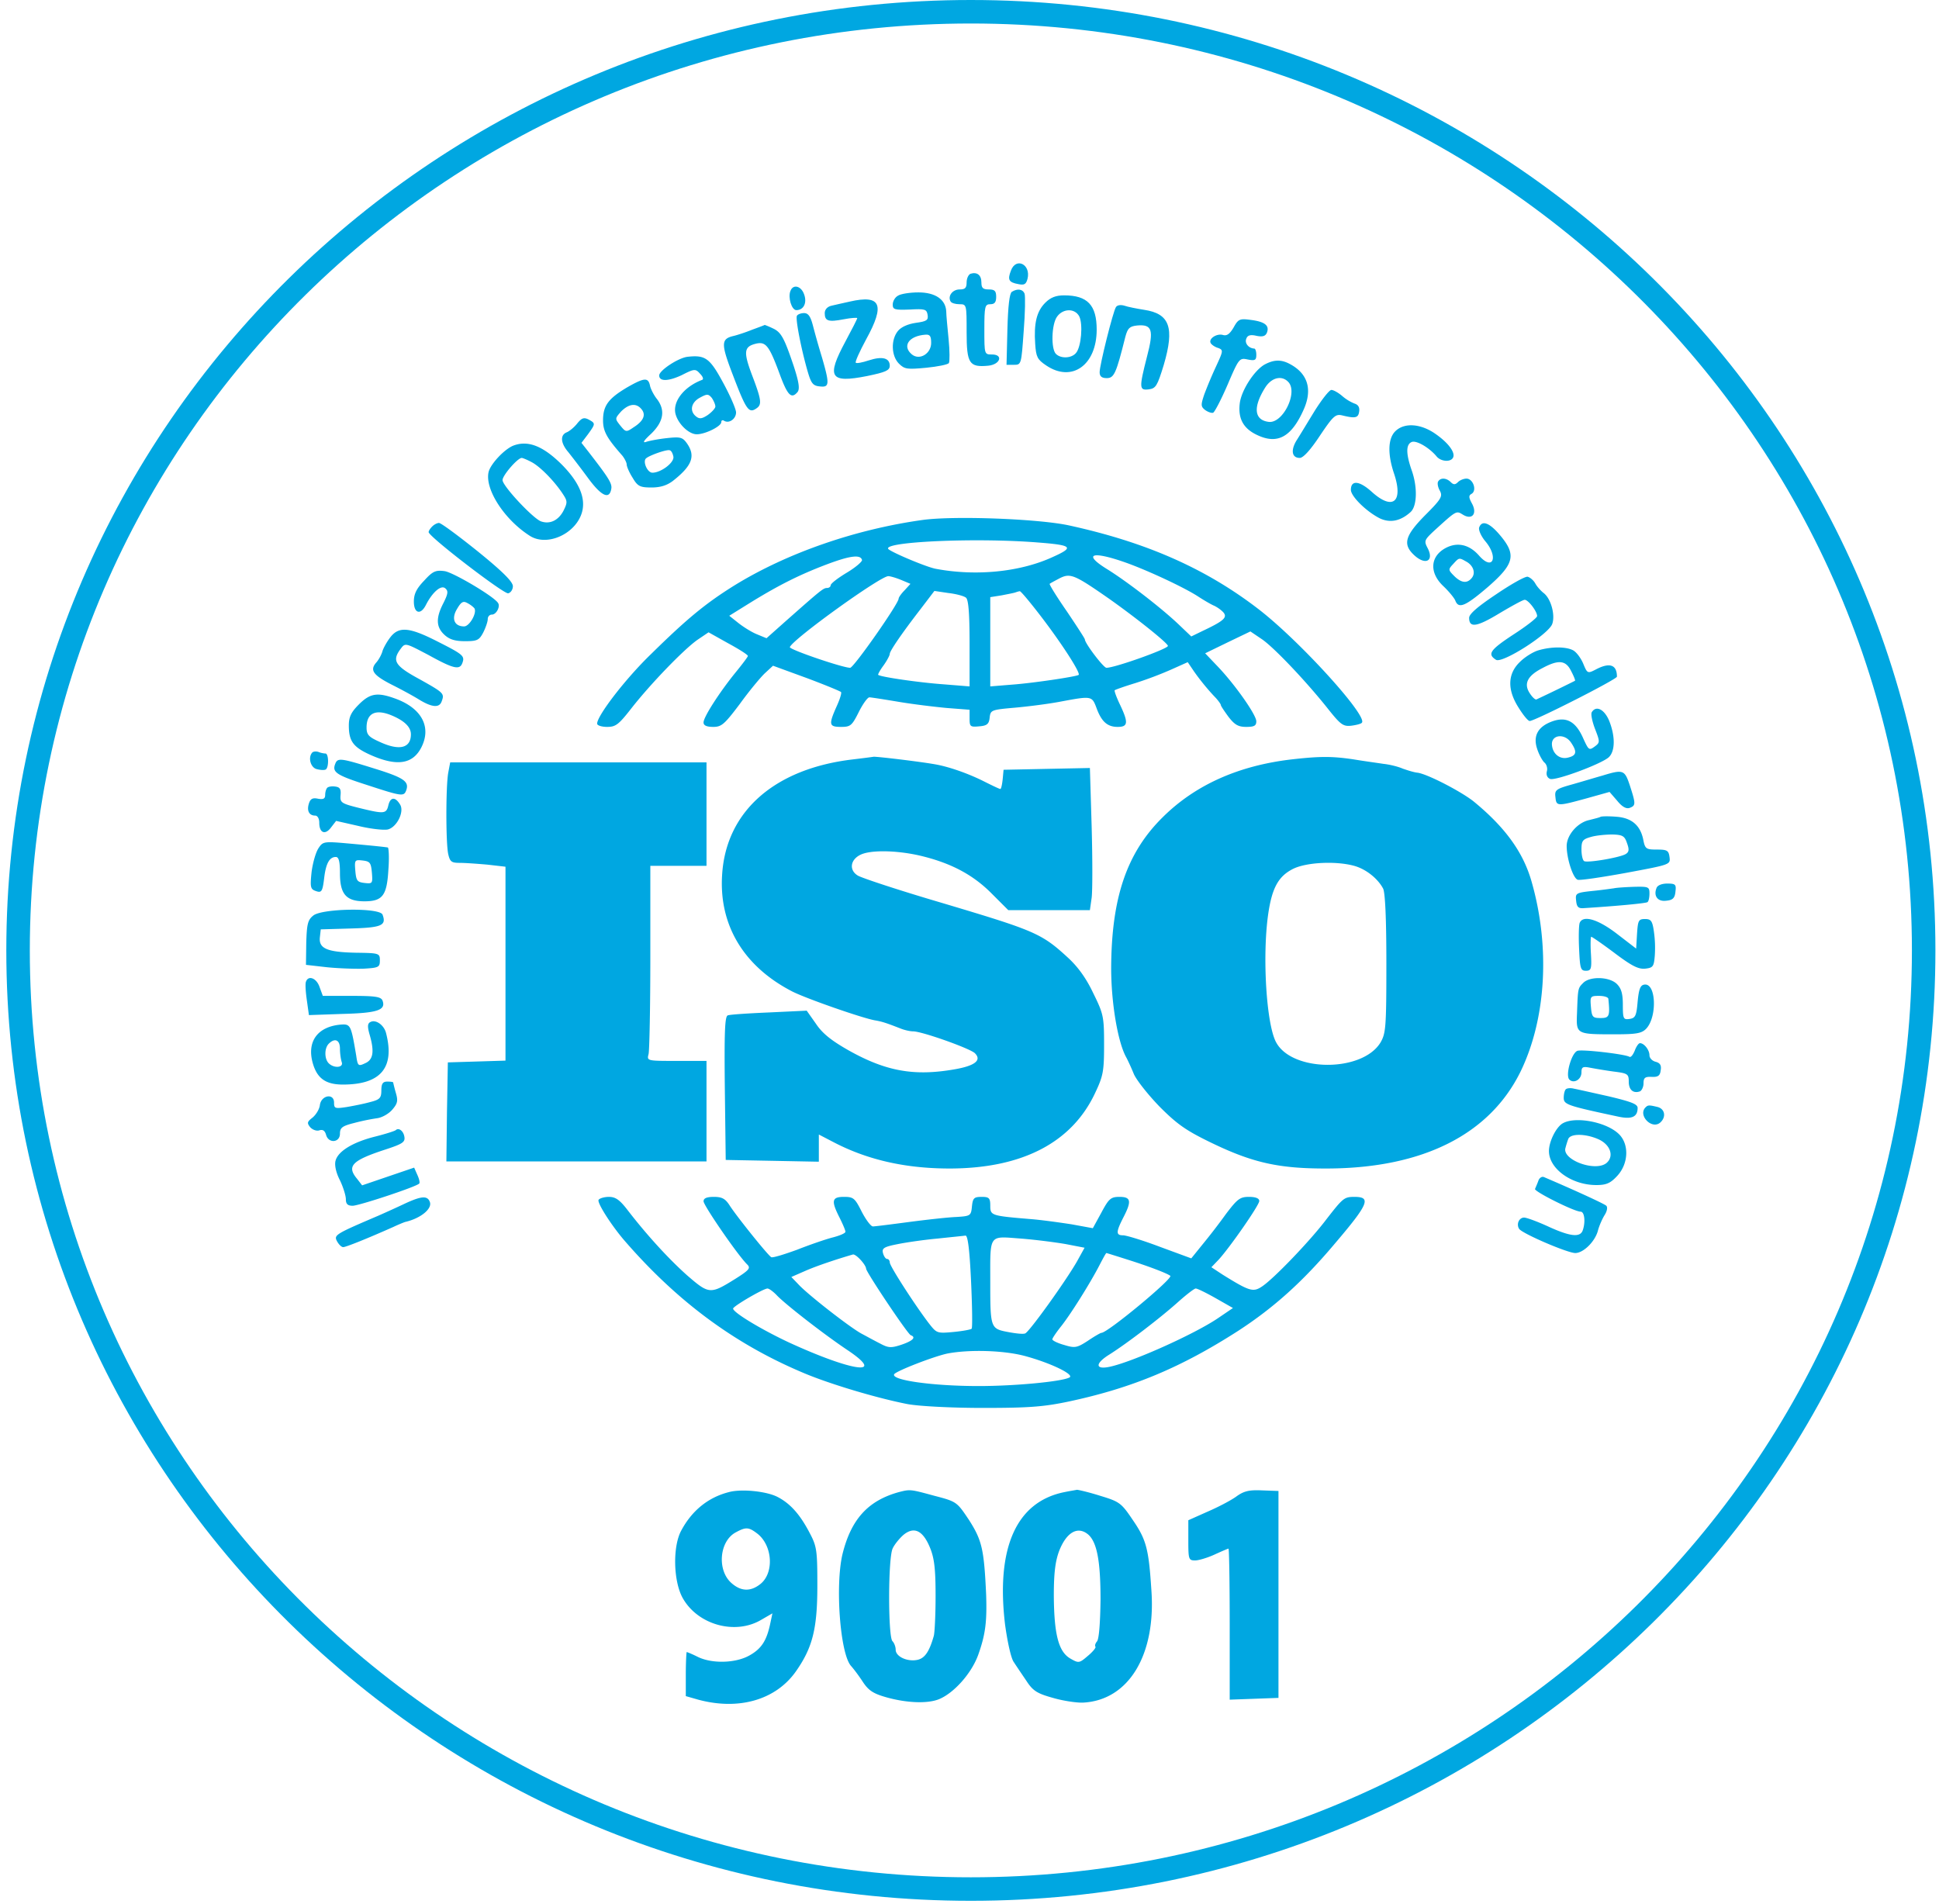<?xml version="1.0" encoding="UTF-8"?>
<svg xmlns="http://www.w3.org/2000/svg" viewBox="0 0 165 162" fill="none">
  <path d="M163.695 80.879c0 44.102-36.287 79.879-81.08 79.879-44.792 0-81.078-35.777-81.078-79.879C1.537 36.777 37.823 1 82.616 1c44.792 0 81.079 35.777 81.079 79.879Z" stroke="#00A7E1" stroke-width="2"></path>
  <path d="M86.028 23.022c-.302.78-.201 1.006.63 1.157.502.1.653.025.779-.453.302-1.232-.981-1.861-1.409-.704ZM82.582 23.299c-.176.075-.327.402-.327.729 0 .478-.126.604-.603.604-.604 0-1.032.578-.755 1.031.075.126.402.226.754.226.604 0 .604.026.604 2.39 0 2.666.227 2.993 1.836 2.842 1.032-.1 1.308-.955.327-.955-.654 0-.654 0-.654-2.139 0-1.962.05-2.138.504-2.138.377 0 .502-.176.502-.628 0-.503-.125-.63-.628-.63s-.63-.125-.63-.603c0-.629-.377-.905-.93-.73ZM67.263 24.758c-.226.553.101 1.634.504 1.634.628 0 .93-.628.654-1.358-.252-.704-.931-.88-1.158-.276ZM86.104 24.833c-.201.126-.327 1.233-.378 3.195l-.075 3.018h.629c.629 0 .629-.025.83-2.842.126-1.56.15-3.019.075-3.22-.15-.377-.603-.453-1.081-.151ZM76.42 25.16c-.252.126-.453.478-.453.755 0 .427.15.477 1.459.427 1.282-.075 1.433-.025 1.509.453.075.453-.076.553-1.006.68-.68.1-1.233.351-1.51.678-.628.755-.578 2.138.076 2.792.478.478.704.503 2.314.352 1.006-.1 1.862-.276 1.937-.402.075-.126.075-1.031-.025-2.037-.1-1.007-.201-2.063-.201-2.365-.05-1.006-.931-1.61-2.365-1.61-.73 0-1.51.126-1.736.277Zm2.817 4.025c0 .905-.981 1.509-1.635.98-.856-.704-.277-1.584 1.157-1.685.377-.025.478.126.478.705ZM88.946 25.764c-.73.73-.98 1.735-.855 3.521.075 1.082.176 1.308.93 1.811 2.189 1.484 4.302-.025 4.302-3.043 0-2.088-.78-2.918-2.767-2.918-.704 0-1.157.176-1.61.629Zm2.893 1.157c.327.654.176 2.59-.277 3.119-.377.453-1.283.503-1.71.075-.428-.427-.378-2.515.1-3.17.503-.703 1.51-.729 1.887-.024ZM72.32 25.663c-.554.126-1.258.277-1.56.352-.352.076-.579.327-.579.63 0 .678.302.779 1.61.527.629-.125 1.157-.15 1.157-.1 0 .075-.452.956-1.006 1.987-1.635 3.043-1.333 3.572 1.836 2.943 1.585-.327 1.937-.478 1.937-.88 0-.654-.629-.83-1.786-.453-.528.176-1.031.276-1.106.2-.076-.075.327-.955.88-1.986 1.635-2.968 1.258-3.824-1.384-3.22ZM94.958 26.14c-.252.403-1.384 4.931-1.384 5.535 0 .352.177.503.604.503.629 0 .805-.403 1.585-3.522.201-.73.352-.88.98-.955 1.309-.126 1.46.377.856 2.666-.68 2.666-.654 2.867.15 2.767.605-.076.73-.277 1.284-2.088.93-3.17.503-4.352-1.66-4.679-.63-.1-1.409-.251-1.686-.352-.327-.1-.629-.05-.73.126Z" fill="#00A7E1"></path>
  <path d="M67.817 26.87c-.151.227.377 2.918.93 4.805.277.93.428 1.157 1.007 1.207.83.1.855-.176.2-2.44a69.933 69.933 0 0 1-.779-2.741c-.201-.78-.402-1.057-.754-1.057-.252 0-.529.1-.604.226ZM104.969 27.877c-.327.553-.578.729-.905.628-.529-.15-1.258.327-1.032.705.076.125.352.327.629.402.453.176.428.252-.176 1.56a36.5 36.5 0 0 0-1.006 2.39c-.302.905-.302 1.03.075 1.333.252.175.554.276.679.226.126-.05.68-1.107 1.233-2.39.956-2.239 1.006-2.289 1.71-2.138.629.126.73.05.73-.402 0-.277-.076-.528-.176-.528-.478-.026-.83-.453-.679-.83.1-.302.352-.378.88-.252.528.1.755.025.88-.277.227-.603-.176-.93-1.383-1.081-.931-.126-1.056-.076-1.459.654ZM64.019 28.053c-.554.226-1.258.452-1.56.528-1.107.251-1.132.629-.1 3.32 1.131 2.968 1.358 3.295 1.987 2.868.503-.327.478-.68-.378-2.918-.704-1.887-.654-2.34.302-2.59.88-.227 1.157.1 2.038 2.464.704 1.937 1.03 2.264 1.56 1.635.2-.251.125-.83-.328-2.213-.83-2.465-1.081-2.893-1.81-3.22a6.874 6.874 0 0 0-.655-.277c-.025.025-.503.201-1.056.403ZM58.485 30.367c-.78.1-2.39 1.157-2.39 1.584 0 .529.78.504 1.912-.025 1.082-.553 1.182-.553 1.56-.125.25.251.326.478.175.528-1.584.603-2.565 1.911-2.238 2.968.251.83 1.132 1.66 1.786 1.66.73 0 2.087-.68 2.087-1.031 0-.151.101-.201.227-.126.428.277 1.031-.15 1.031-.704 0-.277-.503-1.434-1.107-2.54-1.131-2.089-1.509-2.365-3.043-2.19Zm2.39 4.226c0 .15-.302.478-.655.73-.503.326-.704.351-1.006.1-.553-.453-.402-1.183.352-1.585.604-.327.705-.327 1.007.025.15.227.301.554.301.73ZM107.661 30.996c-.881.453-2.038 2.213-2.164 3.345-.151 1.283.302 2.138 1.51 2.692 1.71.804 2.892.15 3.924-2.164.779-1.735.352-3.093-1.183-3.898-.704-.378-1.308-.378-2.087.025Zm2.012 1.56c.754.93-.528 3.496-1.711 3.345-1.232-.151-1.358-1.233-.301-2.918.553-.88 1.458-1.082 2.012-.428ZM53.379 32.958c-1.61.956-2.063 1.56-2.063 2.817 0 .93.327 1.51 1.635 2.993.201.252.377.604.377.755 0 .176.227.704.503 1.132.428.73.63.83 1.61.83.755 0 1.308-.176 1.811-.554 1.635-1.282 1.962-2.112 1.208-3.194-.378-.528-.554-.579-1.71-.453-.705.076-1.51.227-1.787.327-.327.1-.15-.15.453-.704 1.056-1.031 1.233-2.012.453-2.993-.252-.328-.503-.83-.554-1.082-.15-.73-.477-.704-1.936.126Zm1.207 1.861c.402.478.176 1.006-.654 1.534-.654.453-.68.428-1.157-.15-.453-.579-.453-.579.075-1.183.654-.654 1.283-.754 1.736-.201Zm2.717 4.05c.075.503-1.057 1.358-1.786 1.358-.428 0-.83-.93-.554-1.207.252-.252 1.736-.78 2.012-.705.151.026.277.277.328.554ZM111.886 34.945c-.603.98-1.282 2.113-1.559 2.54-.503.83-.403 1.484.277 1.484.301 0 .93-.704 1.71-1.886 1.132-1.685 1.333-1.861 1.887-1.736 1.131.277 1.383.227 1.458-.327.051-.352-.075-.578-.402-.679a3.76 3.76 0 0 1-1.056-.654c-.327-.277-.73-.503-.906-.503-.176 0-.805.805-1.409 1.76ZM49.128 36.026c-.252.327-.654.654-.88.755-.604.226-.554.93.125 1.71a86.07 86.07 0 0 1 1.685 2.214c1.132 1.534 1.811 1.836 1.962.88.076-.452-.251-.955-1.987-3.194l-.553-.704.553-.73c.654-.905.654-.93.05-1.258-.402-.2-.578-.125-.955.327ZM118.728 36.706c-.629.628-.654 1.962-.1 3.597.805 2.414-.101 3.169-1.887 1.56-1.056-.957-1.786-1.032-1.786-.177 0 .553 1.308 1.836 2.44 2.415.88.427 1.786.251 2.641-.528.554-.504.604-2.139.076-3.597-.478-1.384-.478-2.164.025-2.365.402-.15 1.484.478 2.113 1.233.352.427 1.157.503 1.383.125.252-.402-.327-1.232-1.434-2.012-1.257-.905-2.691-1.031-3.471-.251ZM43.644 37.938c-.755.327-1.886 1.534-2.063 2.214-.352 1.459 1.334 4.075 3.522 5.458 1.484.93 3.924-.201 4.427-2.037.327-1.208-.252-2.566-1.76-4.075-1.585-1.56-2.868-2.063-4.126-1.56Zm1.585 1.384c.73.377 1.962 1.635 2.666 2.716.402.604.402.73.05 1.434-.427.805-1.132 1.157-1.886.905-.654-.2-3.295-3.018-3.295-3.521 0-.403 1.282-1.887 1.635-1.887.075 0 .452.151.83.353ZM122.376 40.982c-.076.126-.026.478.15.78.252.477.126.704-1.257 2.087-1.711 1.736-1.912 2.465-.956 3.37.981.932 1.761.53 1.157-.603-.302-.578-.252-.679.553-1.434 1.937-1.76 1.887-1.735 2.465-1.383.78.478 1.233-.075.78-.93-.302-.554-.302-.705-.025-.856.453-.302.101-1.283-.453-1.283-.226 0-.553.126-.729.302-.227.226-.377.226-.604 0-.377-.377-.88-.402-1.081-.05ZM78.482 44.252c-5.735.805-11.52 2.817-15.973 5.559-2.465 1.534-4.05 2.842-7.118 5.86-2.163 2.088-4.578 5.233-4.578 5.912 0 .15.377.276.855.276.73 0 .981-.2 2.063-1.584 1.635-2.088 4.477-5.031 5.634-5.836l.93-.629 1.661.93c.93.504 1.685.982 1.685 1.082 0 .076-.478.705-1.031 1.384-1.333 1.635-2.742 3.798-2.742 4.276 0 .252.252.377.83.377.705 0 .956-.226 2.264-1.962.78-1.081 1.76-2.264 2.138-2.616l.68-.628 2.817 1.03c1.56.58 2.892 1.133 2.968 1.208.075.076-.1.63-.377 1.233-.68 1.534-.654 1.735.377 1.735.805 0 .93-.1 1.509-1.257.352-.705.755-1.258.906-1.258.15 0 1.257.176 2.465.377 1.182.202 3.043.428 4.125.529l1.937.15v.73c0 .704.05.755.83.68.654-.051.83-.202.88-.756.076-.628.151-.654 2.138-.83 1.132-.1 2.918-.327 3.95-.528 2.565-.478 2.615-.478 2.993.528.427 1.183.93 1.635 1.81 1.635.881 0 .931-.352.202-1.886-.302-.629-.503-1.182-.453-1.233.05-.05.83-.327 1.736-.603a31.176 31.176 0 0 0 3.069-1.157l1.408-.63.428.63c.453.679 1.232 1.66 1.962 2.414.226.252.427.529.427.604 0 .076.302.528.654 1.006.529.68.831.855 1.51.855s.855-.1.855-.477c0-.554-1.861-3.195-3.346-4.73l-1.006-1.056 1.912-.93 1.937-.931.931.629c1.006.654 3.848 3.647 5.735 6.037 1.006 1.257 1.232 1.433 1.911 1.358.403-.05.83-.151.906-.252.553-.528-5.257-6.942-8.779-9.659-4.502-3.471-9.584-5.71-16.174-7.143-2.59-.554-9.76-.83-12.45-.453Zm9.81 1.911c2.943.227 3.144.403 1.358 1.208-2.792 1.308-6.59 1.685-10.036 1.031-.78-.15-3.597-1.333-4-1.66-.729-.629 7.32-1.006 12.678-.579Zm-14.941 1.485c.05.125-.528.628-1.283 1.081-.755.453-1.384.93-1.384 1.082 0 .126-.15.226-.301.226-.327 0-.529.176-3.547 2.843l-1.61 1.433-.855-.352c-.478-.201-1.182-.654-1.585-.98l-.73-.58 1.862-1.157c2.415-1.484 4.176-2.364 6.515-3.244 1.886-.705 2.792-.83 2.918-.352Zm22.437.226c1.912.679 5.081 2.163 6.213 2.918.428.276.981.603 1.258.73.301.125.679.402.855.603.352.428 0 .73-1.811 1.584l-.931.453-1.082-1.031c-1.484-1.409-4.326-3.597-6.011-4.654-2.189-1.333-1.409-1.634 1.509-.603Zm-1.459 3.043c2.39 1.686 5.056 3.824 5.056 4.05 0 .252-4.503 1.862-5.232 1.862-.252 0-1.836-2.088-1.836-2.415 0-.076-.705-1.157-1.535-2.39-.855-1.232-1.509-2.289-1.459-2.34.05-.05.428-.25.856-.477.905-.453 1.257-.302 4.15 1.71Zm-17.633-1.56.78.328-.503.553c-.277.277-.503.604-.503.705 0 .427-3.824 5.886-4.125 5.886-.63 0-5.207-1.56-5.132-1.761.252-.68 7.697-6.037 8.376-6.037.177 0 .68.15 1.107.327Zm5.509 1.51c.201.176.302 1.258.302 3.899v3.647l-2.189-.176c-2.113-.15-5.383-.629-5.584-.805-.05-.025.151-.402.453-.805.302-.427.528-.855.528-.98 0-.252 1.057-1.786 2.591-3.774l1.207-1.584 1.183.176c.654.075 1.333.251 1.509.402Zm6.49 1.736c1.76 2.314 3.27 4.678 3.094 4.83-.202.15-3.924.704-5.685.83l-1.837.15v-7.596l.956-.151c.503-.1 1.057-.201 1.183-.252.15-.05.301-.1.377-.1.075-.025.956 1.031 1.912 2.289ZM36.777 44.805c-.176.176-.302.377-.302.478 0 .377 6.39 5.282 6.767 5.207.226-.05.402-.327.402-.604 0-.377-.88-1.258-2.993-2.968-1.66-1.333-3.12-2.415-3.295-2.415-.151 0-.403.126-.579.302Z" fill="#00A7E1"></path>
  <path d="M125.872 44.88c-.076.202.151.73.503 1.158 1.157 1.358.679 2.59-.503 1.257-.83-.956-1.836-1.182-2.817-.679-1.359.705-1.459 2.113-.227 3.27.453.428.906.981 1.006 1.208.277.754.856.503 2.767-1.132 2.34-2.038 2.465-2.792.906-4.578-.83-.931-1.409-1.107-1.635-.503Zm-1.132 2.893c.629.327.855.981.503 1.409-.402.503-.905.427-1.509-.176-.503-.503-.503-.554-.076-1.006.503-.554.503-.554 1.082-.227ZM36.098 49.408c-.654.68-.88 1.132-.88 1.786 0 1.006.578 1.182 1.03.277.554-1.082 1.284-1.71 1.636-1.409.276.227.251.453-.151 1.258-.654 1.258-.629 2.037.075 2.691.428.403.906.554 1.761.554 1.031 0 1.207-.076 1.56-.755.2-.402.377-.905.377-1.132 0-.201.15-.377.352-.377.377 0 .73-.68.528-.981-.327-.553-3.823-2.616-4.553-2.717-.754-.1-1.006 0-1.735.805Zm4.276 2.365c.226.402-.428 1.534-.88 1.534-.83 0-1.107-.654-.604-1.484.352-.604.528-.704.88-.503.252.126.503.327.604.453ZM127.331 50.565c-1.585 1.057-2.314 1.686-2.314 2.013 0 .88.654.78 2.565-.378 1.057-.629 2.013-1.157 2.164-1.157.301 0 1.056.981 1.056 1.384 0 .15-.905.855-2.037 1.584-1.988 1.308-2.214 1.66-1.459 2.139.528.327 4.452-2.164 4.779-3.044.277-.755-.101-2.163-.73-2.641-.226-.176-.553-.529-.704-.805-.151-.277-.453-.528-.654-.579-.201-.05-1.408.63-2.666 1.484ZM33.23 54.213c-.276.352-.578.88-.679 1.182-.075.302-.327.755-.528.98-.579.655-.277 1.083 1.358 1.913.805.402 1.862.98 2.34 1.282 1.056.63 1.66.68 1.86.126.252-.679.202-.73-1.86-1.886-2.138-1.157-2.39-1.585-1.61-2.616.377-.503.402-.478 2.364.553 2.138 1.182 2.641 1.283 2.868.68.226-.605.075-.73-2.113-1.837-2.365-1.207-3.27-1.308-4-.377ZM130.903 55.345c-.428.125-1.132.553-1.56.98-1.056 1.007-1.107 2.365-.1 3.925.377.603.779 1.106.93 1.106.428 0 7.421-3.546 7.421-3.773 0-1.006-.604-1.232-1.761-.629-.73.378-.755.378-1.107-.477-.201-.478-.578-.981-.855-1.132-.604-.327-1.862-.327-2.968 0Zm2.792 1.76c.226.428.377.805.327.83-.051.026-.755.378-1.585.78-.83.403-1.585.755-1.685.805-.101.05-.352-.176-.579-.528-.528-.805-.201-1.484 1.082-2.138 1.358-.73 1.987-.68 2.44.251ZM30.539 59.948c-.654.654-.855 1.056-.855 1.786 0 1.358.377 1.861 1.911 2.54 2.189.956 3.522.755 4.251-.654.88-1.71.076-3.295-2.087-4.125-1.61-.604-2.24-.528-3.22.453Zm2.842.956c1.057.452 1.585.98 1.585 1.584 0 1.182-.981 1.434-2.691.63-.906-.403-1.082-.605-1.082-1.208 0-1.233.78-1.61 2.188-1.006ZM135.456 60.602c-.101.15.025.78.276 1.434.428 1.106.428 1.157-.05 1.509-.453.327-.503.276-.931-.654-.629-1.46-1.408-1.912-2.565-1.535-1.283.428-1.761 1.233-1.384 2.365.151.478.428.98.604 1.157.201.15.302.503.226.754-.075.302.025.554.277.654.453.177 4.326-1.257 4.98-1.836.554-.503.579-1.76.051-3.094-.403-.98-1.107-1.358-1.484-.754Zm-1.786 2.565c.553.805.503 1.132-.252 1.308-.704.177-1.333-.352-1.358-1.157 0-.805 1.081-.905 1.61-.15ZM26.59 64.023c-.403.402-.176 1.308.377 1.433.302.076.629.101.755.025.276-.175.251-1.358-.026-1.358-.125 0-.402-.05-.578-.126-.201-.075-.428-.05-.528.026ZM72.57 64.626c-6.64.78-10.765 4.402-11.117 9.76-.302 4.301 1.811 7.848 5.961 9.986 1.183.604 6.012 2.29 7.069 2.465.603.1 1.03.252 2.188.704.327.126.78.227 1.031.227.755 0 4.855 1.459 5.258 1.861.603.604 0 1.082-1.812 1.384-3.37.578-5.76.15-8.904-1.61-1.51-.855-2.264-1.46-2.817-2.29l-.78-1.106-3.195.151c-1.76.076-3.345.176-3.521.251-.252.076-.302 1.434-.252 6.188l.076 6.113 3.974.075 3.95.076v-2.314l1.207.628c2.968 1.56 6.288 2.29 10.112 2.264 6.061-.05 10.212-2.238 12.174-6.389.704-1.484.78-1.861.78-4.15 0-2.39-.05-2.616-.931-4.402-.604-1.283-1.333-2.264-2.163-3.019-2.239-2.062-2.818-2.289-10.74-4.653-3.598-1.056-6.792-2.113-7.12-2.314-.754-.453-.654-1.333.202-1.761.83-.428 3.018-.403 5.03.05 2.591.604 4.503 1.585 6.113 3.195l1.459 1.459h6.942l.151-1.057c.076-.578.076-3.295 0-6.037l-.15-5.005-3.673.075-3.673.076-.075.805c-.05.452-.126.83-.201.83-.076 0-.654-.277-1.308-.604-1.384-.704-3.094-1.308-4.327-1.51-1.308-.226-4.855-.653-5.156-.628-.126.025-.931.126-1.761.226ZM109.899 64.626c-4.502.528-8.175 2.163-10.942 4.905-3.069 3.019-4.376 6.842-4.402 12.854 0 2.918.554 6.288 1.283 7.596.126.227.428.88.654 1.434.252.553 1.258 1.811 2.214 2.792 1.484 1.484 2.238 2.013 4.427 3.069 3.547 1.71 5.785 2.188 9.936 2.163 8.049-.05 13.708-2.918 16.324-8.25 2.189-4.503 2.541-10.665.906-16.275-.729-2.465-2.264-4.553-4.905-6.716-1.082-.855-3.899-2.314-4.754-2.44-.302-.025-.855-.201-1.283-.352-.402-.176-1.132-.352-1.635-.402-.478-.076-1.61-.227-2.515-.378-1.837-.276-2.893-.276-5.308 0Zm5.333 9.056c1.006.276 2.012 1.081 2.465 1.936.176.353.277 2.566.277 6.415 0 5.433-.051 5.91-.503 6.69-1.56 2.541-7.521 2.516-8.88-.025-.83-1.534-1.182-7.294-.679-10.866.327-2.289.88-3.27 2.138-3.899 1.132-.553 3.622-.679 5.182-.251ZM28.527 65.004c-.277.704.075.956 2.666 1.786 2.993.98 3.17 1.006 3.37.477.277-.754-.176-1.081-2.691-1.86-2.893-.906-3.144-.932-3.345-.403ZM38.135 65.809c-.2 1.232-.2 5.835 0 6.841.151.68.277.78.981.78.453 0 1.51.076 2.365.151l1.534.176V90.258l-2.44.076-2.465.075-.075 4.2-.05 4.227H60.12v-8.553h-2.54c-2.516 0-2.541 0-2.39-.578.075-.302.15-4.025.15-8.301v-7.722h4.78v-8.804H38.31l-.176.93ZM136.336 66.01c-.629.176-1.786.528-2.591.754-1.358.378-1.459.478-1.383 1.082.075.78.151.78 2.716.075l1.887-.528.654.755c.427.528.78.704 1.056.604.528-.202.528-.327.025-1.887-.452-1.358-.553-1.409-2.364-.855ZM27.847 67.041c-.1.1-.176.377-.176.604 0 .327-.15.402-.603.327-.453-.1-.654 0-.78.402-.201.63.025 1.032.528 1.032.201 0 .352.251.352.603 0 .88.503 1.082 1.006.403l.428-.554 1.887.428c1.03.251 2.163.377 2.515.302.78-.201 1.434-1.535 1.031-2.138-.402-.654-.805-.63-.98.05-.177.78-.353.78-2.516.252-1.51-.378-1.61-.453-1.56-1.082.05-.503-.05-.68-.427-.73-.302-.05-.604 0-.705.101ZM136.21 69.506c-.126.076-.578.176-.956.277-1.006.201-1.937 1.283-1.937 2.213 0 1.057.529 2.717.931 2.868.176.075 2.012-.201 4.1-.579 3.773-.704 3.798-.704 3.723-1.333-.075-.578-.201-.654-1.082-.654-.905 0-1.006-.05-1.157-.855-.251-1.207-.981-1.836-2.264-1.937-.603-.05-1.207-.05-1.358 0Zm2.239 2.239c.201.553.176.754-.101.93-.478.302-3.295.78-3.546.604-.126-.075-.227-.528-.227-.98 0-.755.101-.881.83-1.082.428-.126 1.258-.202 1.811-.202.856.026 1.032.126 1.233.73ZM27.093 72.198c-.227.352-.478 1.232-.579 2.012-.125 1.207-.1 1.434.277 1.585.578.226.654.125.805-1.157.15-1.183.453-1.71.98-1.71.252 0 .353.376.353 1.383 0 1.785.528 2.39 2.088 2.39s1.912-.504 2.037-2.743c.076-.98.025-1.81-.05-1.836-.277-.05-1.233-.15-3.471-.352-1.987-.176-2.063-.15-2.44.428Zm4.553 2.062c.075.93.05.956-.63.88-.628-.075-.703-.2-.779-1.03-.075-.931-.05-.957.629-.881.629.075.704.201.78 1.031ZM140.964 75.568c-.276.68.101 1.183.83 1.082.554-.05.73-.227.78-.78.076-.604 0-.679-.704-.679-.453 0-.83.15-.906.377ZM137.342 75.593c-.201.026-1.031.151-1.836.227-1.409.15-1.459.201-1.384.83.051.553.202.679.705.629 2.767-.176 5.181-.403 5.357-.503.101-.05.177-.378.177-.73 0-.578-.076-.604-1.308-.578-.73.025-1.51.075-1.711.125ZM26.665 77.908c-.478.377-.553.729-.604 2.314l-.025 1.886 1.761.201c.981.101 2.39.151 3.144.126 1.283-.075 1.384-.126 1.384-.704 0-.604-.05-.629-2.038-.654-2.44-.05-3.17-.352-3.068-1.308l.075-.68 2.566-.075c2.616-.075 3.043-.251 2.691-1.182-.251-.604-5.131-.528-5.886.076ZM134.424 78.536c-.075.202-.1 1.183-.05 2.214.075 1.66.126 1.861.578 1.861.453 0 .504-.15.428-1.459-.05-.78-.025-1.433.025-1.433.076 0 .981.629 1.987 1.383 1.434 1.082 2.013 1.383 2.591 1.333.679-.075.755-.176.83-1.081a9.782 9.782 0 0 0-.075-2.088c-.126-.906-.252-1.057-.755-1.057-.553 0-.603.126-.679 1.258l-.075 1.258-1.635-1.258c-1.635-1.258-2.893-1.61-3.17-.93ZM26.036 83.542c-.075.176-.025.88.076 1.585l.176 1.257 2.867-.1c2.969-.076 3.698-.327 3.396-1.132-.126-.327-.604-.403-2.616-.403H27.47l-.277-.754c-.251-.755-.955-1.032-1.157-.453ZM134.726 83.643c-.453.452-.453.452-.528 2.54-.076 1.836-.101 1.836 3.22 1.836 1.785 0 2.263-.075 2.641-.452.981-.981.88-3.975-.151-3.773-.327.05-.453.402-.554 1.459-.1 1.207-.201 1.383-.679 1.458-.528.076-.578 0-.578-1.182 0-.956-.126-1.408-.503-1.786-.629-.629-2.289-.679-2.868-.1ZM136.864 85c.151 1.484.076 1.635-.654 1.635-.679 0-.754-.075-.83-.956-.075-.88-.05-.93.679-.93.428 0 .78.1.805.25ZM31.495 86.988c-.227.126-.227.403-.05 1.031.427 1.46.326 2.164-.378 2.465-.578.277-.629.227-.755-.653-.427-2.541-.477-2.692-1.257-2.642-2.038.151-2.994 1.46-2.415 3.37.377 1.234 1.107 1.737 2.54 1.737 3.22 0 4.428-1.434 3.673-4.377-.176-.704-.905-1.208-1.358-.93Zm-2.566 2.264c0 .402.076.906.15 1.132.177.478-.653.553-1.106.1-.377-.377-.377-1.282 0-1.66.528-.528.956-.327.956.428ZM139.103 89.428c-.151.352-.327.579-.453.503-.377-.226-4.05-.654-4.427-.503-.503.201-1.031 2.088-.679 2.44.377.377 1.031 0 1.031-.604 0-.453.101-.528.73-.402a42.89 42.89 0 0 0 2.012.327c1.182.15 1.283.201 1.283.855 0 .704.377 1.031.956.83.151-.075.301-.377.301-.68 0-.477.126-.578.705-.552.528.025.704-.101.754-.554.076-.427-.05-.629-.427-.73-.302-.075-.528-.326-.528-.553 0-.452-.453-1.031-.805-1.031-.126 0-.327.302-.453.654ZM32.45 92.799c0 .628-.125.78-.93.98-.528.152-1.434.328-2.012.428-1.007.151-1.082.126-1.082-.377 0-.83-1.107-.629-1.207.226-.05.353-.327.805-.63 1.057-.452.352-.477.453-.2.805.2.226.553.352.78.276.301-.1.477.026.578.378.201.754 1.182.679 1.182-.1 0-.504.201-.655 1.207-.906a17.94 17.94 0 0 1 1.937-.403c.428-.05 1.006-.377 1.308-.73.453-.528.503-.754.302-1.433a15.558 15.558 0 0 1-.226-.88c0-.05-.227-.076-.503-.076-.378 0-.503.176-.503.755ZM133.242 92.698c-.101.1-.176.428-.176.73 0 .578.352.679 4.704 1.61 1.106.226 1.584 0 1.584-.755 0-.327-.553-.529-2.44-.981-1.358-.302-2.691-.604-2.968-.654-.276-.076-.603-.05-.704.05ZM140.034 94.232c-.68.654.503 1.912 1.232 1.308.528-.452.428-1.157-.201-1.333-.73-.176-.83-.176-1.031.025ZM132.99 95.59c-.578.328-1.182 1.56-1.182 2.365 0 1.51 1.937 2.893 4.025 2.893.855 0 1.207-.151 1.786-.78.981-1.056 1.031-2.742.1-3.597-1.081-1.006-3.672-1.484-4.729-.88Zm2.969 1.334c1.081.453 1.433 1.484.729 2.063-.981.754-3.798-.302-3.471-1.308.05-.202.151-.529.226-.73.151-.478 1.384-.503 2.516-.025ZM33.683 96.17c-.075.075-.855.326-1.76.553-1.912.478-3.17 1.257-3.371 2.062-.1.378.05 1.032.377 1.66.277.579.503 1.308.503 1.61 0 .403.151.554.579.554.528 0 5.408-1.61 5.66-1.887.075-.075 0-.402-.152-.73l-.276-.628-2.214.754-2.213.755-.428-.553c-.906-1.082-.453-1.56 2.39-2.49 1.459-.478 1.71-.63 1.635-1.082-.076-.503-.478-.805-.73-.579ZM130.903 100.496c-.101.276-.227.553-.277.679-.126.201 3.345 1.937 3.874 1.937.352 0 .427.93.176 1.61-.227.603-1.082.503-2.943-.353-.931-.427-1.836-.754-2.038-.754-.427 0-.679.553-.427.956.251.402 4.125 2.062 4.779 2.062.704 0 1.71-1.006 1.937-1.937.1-.377.352-.955.553-1.282.227-.353.277-.68.151-.805-.176-.176-2.943-1.434-5.307-2.44-.176-.076-.403.075-.478.327ZM34.438 102.433c-.63.301-1.635.754-2.264 1.031-3.647 1.559-3.773 1.635-3.497 2.163.151.277.378.503.529.503.226 0 1.987-.704 4.25-1.71.479-.227.931-.403 1.007-.428 1.333-.302 2.34-1.132 2.113-1.71-.201-.554-.73-.503-2.138.151ZM50.939 102.106c-.151.226 1.03 2.087 2.138 3.395 4.427 5.132 9.282 8.779 15.142 11.269 2.264.981 6.415 2.214 9.005 2.717.931.176 3.673.327 6.415.327 3.974 0 5.207-.101 7.345-.553 5.408-1.158 9.533-2.893 14.388-6.012 3.018-1.962 5.483-4.176 8.175-7.37 2.917-3.421 3.169-4.025 1.71-4.025-.88 0-.981.101-2.39 1.912-1.383 1.836-4.552 5.131-5.508 5.735-.73.478-1.057.377-3.321-1.031l-.955-.629.628-.654c.981-1.082 3.446-4.629 3.446-4.981 0-.226-.301-.352-.88-.352-.755 0-.981.176-1.937 1.434a53.587 53.587 0 0 1-2.012 2.616l-.956 1.182-2.666-.981c-1.46-.553-2.868-.981-3.145-.981-.603 0-.603-.277.026-1.509.73-1.409.654-1.761-.327-1.761-.73 0-.906.151-1.535 1.333l-.73 1.333-1.785-.327c-.981-.151-2.566-.377-3.547-.452-3.32-.277-3.395-.302-3.395-1.132 0-.654-.101-.755-.73-.755-.654 0-.755.101-.83.805-.076.805-.126.83-1.333.906-.68.025-2.49.226-4.025.427-1.51.201-2.892.377-3.069.377-.176 0-.603-.578-.955-1.257-.579-1.157-.705-1.258-1.51-1.258-1.031 0-1.106.327-.377 1.761.277.553.503 1.081.503 1.207 0 .126-.478.327-1.056.478-.604.151-1.987.629-3.07 1.057-1.106.402-2.087.704-2.188.628-.301-.176-3.043-3.597-3.571-4.452-.352-.528-.63-.679-1.308-.679-.63 0-.88.126-.88.377 0 .353 2.917 4.604 3.722 5.383.302.302.15.478-1.006 1.208-2.138 1.333-2.239 1.333-4.1-.277-1.585-1.409-3.471-3.471-5.132-5.634-.628-.805-.98-1.057-1.534-1.057-.402 0-.805.126-.88.252Zm31.693 6.917c.101 2.163.126 3.974.05 4.05-.075.075-.754.201-1.534.276-1.333.126-1.433.101-1.962-.553-1.081-1.358-3.47-5.031-3.47-5.358 0-.151-.101-.302-.227-.302s-.277-.226-.352-.503c-.101-.402.075-.528 1.232-.754.73-.151 2.29-.378 3.421-.478 1.157-.126 2.214-.227 2.365-.252.2-.025.352 1.182.477 3.874Zm8.1-3.144 1.56.302-.654 1.182c-.982 1.71-4.075 6.012-4.402 6.112-.177.076-.83 0-1.485-.126-1.458-.276-1.484-.352-1.484-4.2 0-4.201-.176-3.949 2.591-3.748 1.283.1 3.019.327 3.874.478Zm-17.03 2.087c0 .277 3.548 5.585 3.8 5.66.477.176.175.478-.78.805-.906.302-1.133.277-1.837-.101-.453-.226-1.132-.603-1.56-.83-.955-.503-4.603-3.345-5.382-4.2l-.604-.629 1.207-.528c.981-.428 2.641-.981 4.025-1.384.252-.075 1.107.855 1.132 1.207Zm22.388-.729c1.66.528 3.194 1.107 3.496 1.333.277.201-5.332 4.855-5.86 4.855-.076 0-.604.302-1.158.679-.93.604-1.106.629-2.012.352-.553-.151-1.006-.377-1.006-.478 0-.1.327-.578.704-1.056.83-1.032 2.515-3.723 3.295-5.232.302-.579.554-1.057.604-1.057.025 0 .905.277 1.937.604Zm-30.034 2.943c.629.704 4.05 3.371 6.087 4.729 3.296 2.213.453 1.836-4.98-.654-2.314-1.082-4.754-2.541-4.78-2.893 0-.201 2.541-1.685 2.919-1.71.15 0 .477.251.754.528Zm37.404.302 1.459.83-1.333.905c-2.038 1.359-7.245 3.698-9.181 4.101-1.208.251-1.233-.277-.026-1.032 1.56-.981 4.402-3.169 5.861-4.477.704-.629 1.384-1.157 1.509-1.157.151 0 .906.377 1.711.83Zm-16.275 4.905c2.163.578 4.276 1.585 3.824 1.836-.654.352-4.654.73-7.722.73-3.925 0-7.496-.504-7.195-1.007.177-.276 3.346-1.509 4.528-1.76 1.836-.353 4.754-.277 6.565.201ZM62.006 126.983c-1.76.452-3.144 1.584-4.05 3.295-.729 1.383-.653 4.326.151 5.735 1.283 2.264 4.453 3.144 6.666 1.836l.956-.553-.176.83c-.302 1.459-.73 2.163-1.76 2.742-1.183.679-3.22.729-4.428.125-.453-.226-.88-.402-.93-.402-.026 0-.076.855-.076 1.886v1.862l1.056.302c3.447.93 6.59.025 8.301-2.39 1.434-2.037 1.837-3.647 1.837-7.32 0-3.043-.05-3.345-.68-4.527-.805-1.535-1.635-2.465-2.716-3.019-.931-.478-3.07-.704-4.15-.402Zm2.465 3.546c1.283 1.032 1.409 3.346.227 4.277-.83.654-1.635.628-2.44-.076-1.258-1.082-1.057-3.572.352-4.326.88-.478 1.107-.453 1.861.125ZM76.47 126.983c-2.616.729-4.05 2.314-4.78 5.282-.628 2.666-.2 8.477.73 9.508.226.252.68.855 1.006 1.358.503.755.906 1.007 2.088 1.334 1.66.452 3.37.528 4.352.151 1.282-.504 2.792-2.189 3.37-3.774.629-1.76.755-2.842.68-5.131-.177-3.874-.353-4.628-1.46-6.364-1.03-1.534-1.03-1.559-2.968-2.062-2.037-.554-2.037-.554-3.018-.302Zm2.691 4.779c.352.88.453 1.811.453 4.05 0 1.584-.076 3.119-.15 3.395-.378 1.334-.755 1.887-1.36 2.038-.855.201-1.886-.252-1.886-.855 0-.252-.126-.579-.276-.73-.378-.377-.378-7.118.025-7.898.15-.327.578-.855.93-1.157.906-.73 1.66-.352 2.264 1.157ZM90.556 126.983c-4.075.83-5.81 4.729-5.03 11.269.2 1.459.502 2.842.729 3.169.226.352.704 1.056 1.081 1.61.554.855.906 1.081 2.264 1.459.855.251 2.038.427 2.566.402 3.874-.201 6.213-4.05 5.81-9.583-.226-3.497-.427-4.277-1.584-5.962-.981-1.459-1.132-1.559-2.792-2.062-.956-.302-1.837-.504-1.962-.504-.101.026-.604.101-1.082.202Zm2.037 3.597c.755.654 1.057 2.264 1.057 5.559-.025 1.937-.126 3.345-.302 3.546-.15.176-.201.378-.126.453.05.076-.226.428-.654.78-.73.629-.78.629-1.484.226-1.006-.578-1.383-2.037-1.409-5.332 0-1.962.126-2.943.453-3.824.63-1.61 1.585-2.138 2.465-1.408ZM105.195 127.36c-.452.327-1.559.906-2.439 1.283l-1.635.729v1.711c0 1.61.025 1.71.578 1.71.302 0 1.057-.226 1.66-.503.604-.277 1.132-.503 1.182-.503.051 0 .101 2.893.101 6.414v6.44l2.088-.076 2.062-.075v-17.608l-1.383-.05c-1.107-.051-1.56.05-2.214.528Z" fill="#00A7E1"></path>
</svg>
